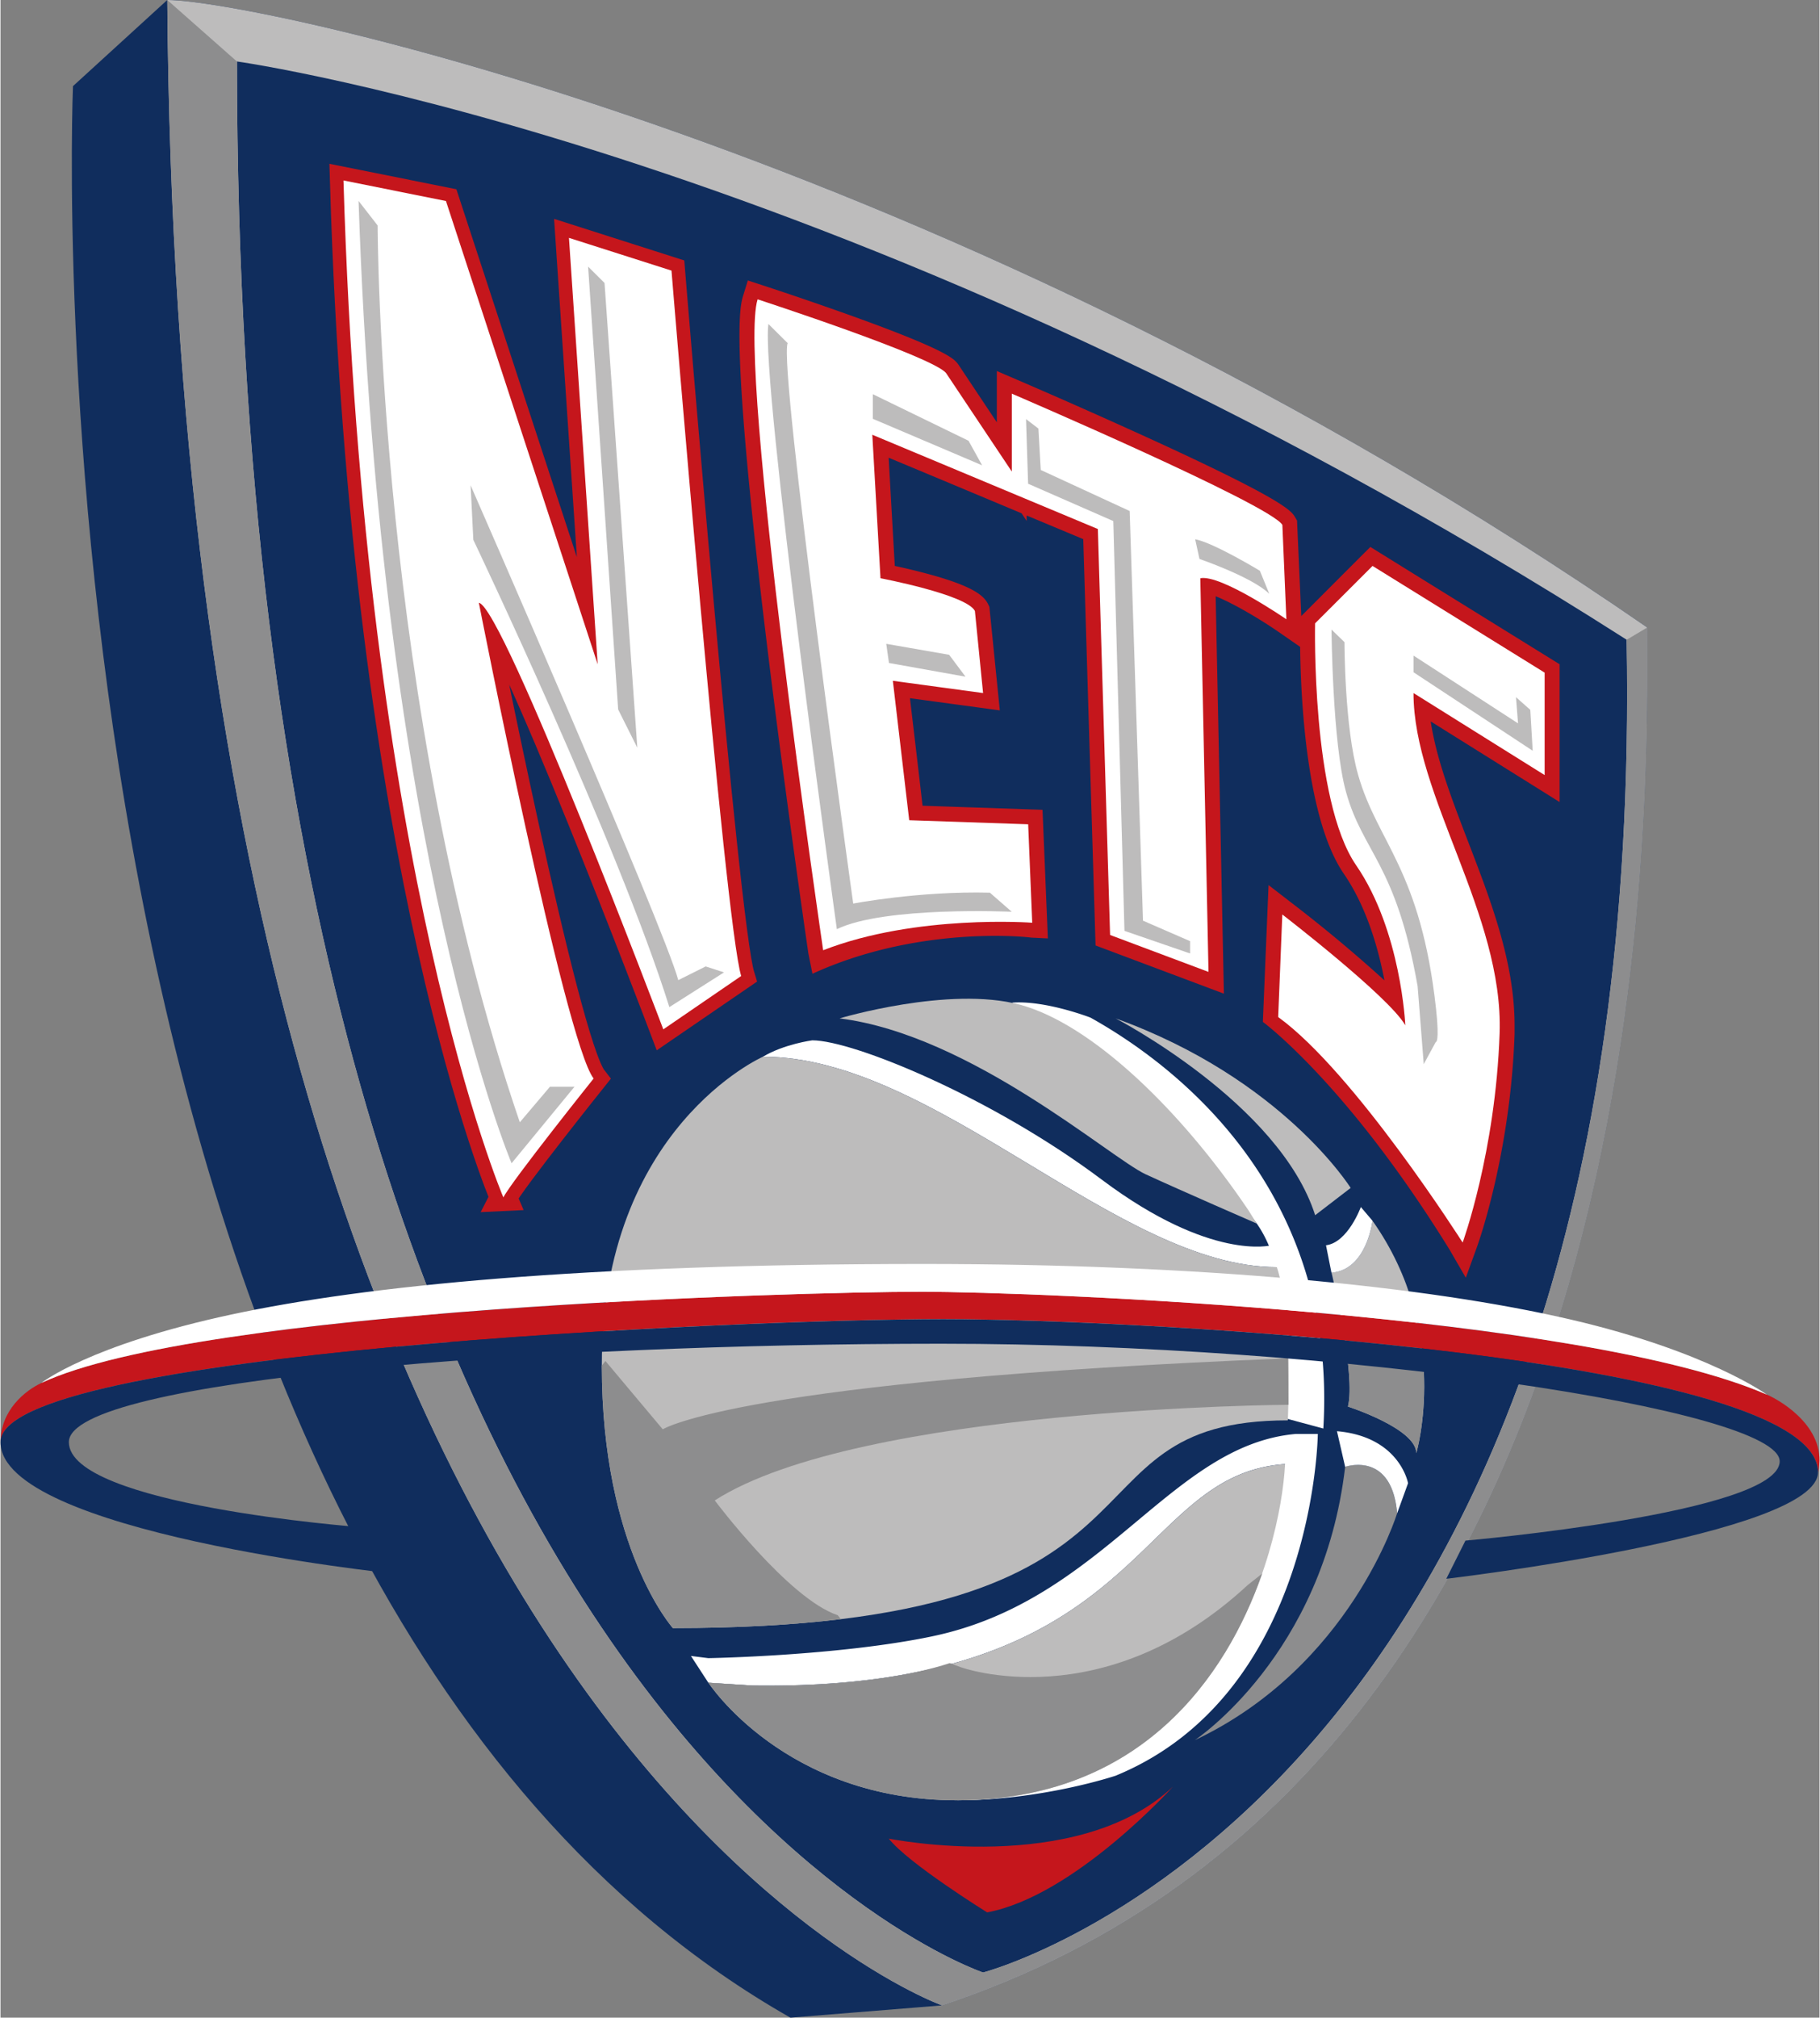 <svg xmlns="http://www.w3.org/2000/svg" width="693" height="768" version="1.0" viewBox="0 0 30.018 33.285"><rect x="0" y="0" width="30.018" height="33.285" fill="#808080" stroke="none"/><path d="M375.579 548.785c11.99-4.02 11.586-20.079 11.586-22.714-11.568-7.982-23.001-10.351-24.422-10.351l-1.556 1.421s-1.015 24.558 11.84 31.864l2.505-.203z" style="fill:#102d5d;fill-opacity:1;fill-rule:nonzero;stroke:none" transform="translate(-359.991 -515.72)"/><path d="M375.529 548.802s-12.583-4.465-12.785-33.082c1.42 0 12.853 2.368 24.42 10.35 0 2.64.407 18.74-11.635 22.732" style="fill:#bdbcbc;fill-opacity:1;fill-rule:nonzero;stroke:none" transform="translate(-359.991 -515.72)"/><path d="M386.827 526.274c-12.719-8.12-22.934-9.54-22.934-9.54 0 27.4 12.313 31.526 12.313 31.526s10.973-2.84 10.62-21.986" style="fill:#102d5d;fill-opacity:1;fill-rule:nonzero;stroke:none" transform="translate(-359.991 -515.72)"/><path d="M368.29 535.474s-2.3-5.343-2.639-16.777l1.691.339 2.504 7.643-.474-7.035 1.692.54s.88 10.758 1.15 11.637l-1.285.88s-2.64-6.97-3.044-7.037c0 0 1.42 7.24 1.894 7.848 0 0-1.353 1.692-1.49 1.962" style="fill:#c5161c;fill-opacity:1;fill-rule:nonzero;stroke:none" transform="translate(-359.991 -515.72)"/><path d="M368.29 535.474s-2.3-5.343-2.639-16.777l1.691.339 2.504 7.643-.474-7.035 1.692.54s.88 10.758 1.15 11.637l-1.285.88s-2.64-6.97-3.044-7.037c0 0 1.42 7.24 1.894 7.848 0 0-1.353 1.692-1.49 1.962z" style="fill:none;stroke:#c5161c;stroke-width:.448;stroke-linecap:butt;stroke-linejoin:miter;stroke-miterlimit:4;stroke-dasharray:none;stroke-opacity:1" transform="translate(-359.991 -515.72)"/><path d="m383.908 536.342.264.456.18-.495c.023-.062.556-1.547.625-3.526v-.14c0-1.04-.39-2.053-.767-3.033-.267-.696-.523-1.36-.617-1.983l2.127 1.33v-2.273l-3.123-1.935-.14.139-1 1.001-.07-1.576-.032-.054c-.061-.104-.166-.277-2.417-1.306a110 110 0 0 0-2.163-.959l-.342-.147v.846l-.635-.953-.004-.006c-.064-.085-.171-.227-1.746-.794a58 58 0 0 0-1.488-.51l-.236-.077-.074.239c-.057.18-.227.726.404 5.887.31 2.528.666 4.954.669 4.978l.067.333c1.623-.745 3.31-.635 3.615-.596l.27.013-.088-2.122-1.98-.067c-.033-.295-.158-1.354-.208-1.774l1.483.201-.172-1.708-.02-.042c-.068-.138-.236-.295-.983-.498a11 11 0 0 0-.558-.135c-.015-.263-.074-1.29-.101-1.785.386.16 1.251.522 2.194.917l.083.126v-.09l.934.39.203 6.703 2.118.795-.136-6.556c.25.1.656.327 1.029.582l.365.253c.01.85.102 2.843.721 3.743.378.55.571 1.24.67 1.758a24 24 0 0 0-1.535-1.28l-.377-.291-.094 2.257s1.392 1.021 3.085 3.764" style="fill:#c5161c;fill-opacity:1;fill-rule:nonzero;stroke:none" transform="translate(-359.991 -515.72)"/><path d="M368.29 535.474s-2.3-5.343-2.639-16.777l1.691.339 2.504 7.643-.474-7.035 1.692.54s.88 10.758 1.15 11.637l-1.285.88s-2.64-6.97-3.044-7.037c0 0 1.42 7.24 1.894 7.848 0 0-1.353 1.692-1.49 1.962m8.728-4.532s-1.917-.144-3.45.454c0 0-1.42-9.655-1.082-10.738 0 0 2.908.948 3.112 1.219l1.083 1.622v-1.285s4.26 1.827 4.465 2.165l.066 1.557s-1.081-.744-1.42-.677l.135 6.494-1.624-.609-.202-6.697-3.722-1.555.135 2.367s1.422.27 1.558.54l.135 1.354-1.489-.202.27 2.3 1.963.067zm4.059 1.556.068-1.692s1.759 1.354 2.03 1.828c0 0-.068-1.558-.811-2.639-.745-1.082-.678-3.992-.678-3.992l.948-.947 2.84 1.76v1.69l-2.164-1.353c0 1.692 1.489 3.653 1.421 5.615s-.61 3.45-.61 3.45-1.786-2.81-3.044-3.72" style="fill:#fff;fill-opacity:1;fill-rule:nonzero;stroke:none" transform="translate(-359.991 -515.72)"/><path d="m365.9 519.035.315.405s0 7.94 2.346 14.794l.497-.586h.405l-1.038 1.262s-2.164-5.096-2.525-15.875m1.849 4.691.045.9s2.386 5 3.235 7.708l.902-.573-.303-.098-.452.226c-.23-.868-3.427-8.163-3.427-8.163m2.751 4.329-.541-7.667-.271-.27.496 7.306zm5.69-4.659-.224-.405-1.579-.768v.406zm-2.127 7.23s1.085-.209 2.255-.18l.361.315s-2.092-.096-2.886.287c0 0-1.264-9.08-1.129-9.983l.317.315c-.155.378 1.082 9.246 1.082 9.246" style="fill:#bdbcbc;fill-opacity:1;fill-rule:nonzero;stroke:none" transform="translate(-359.991 -515.72)"/><path d="m374.653 526.657-.045-.316 1.038.181.27.361zm3.972-2.507.22 6.758.777.338v.203l-1.083-.373-.184-6.76-1.406-.616-.034-1.066.204.156.039.683zm1.081.466.071.325s.868.297 1.152.575l-.155-.38s-.767-.465-1.068-.52m2.464 1.697s-.002 1.4.226 2.193c.32 1.12 1.033 1.557 1.285 3.857.062.572-.005.547-.005.547l-.198.365-.101-1.285c-.359-2.036-.906-2.201-1.184-3.214-.222-.805-.237-2.67-.237-2.67zm1.139.497v-.275l1.725 1.118-.034-.432.236.209.04.675zm-4.916 5.71s2.705 1.4 3.293 3.247l.586-.45s-1.127-1.804-3.879-2.797m4.239 3.338s-.09.811-.676.856c0 0 .406 1.67.271 2.21 0 0 1.128.362 1.128.768 0 0 .585-1.985-.723-3.834" style="fill:#bdbcbc;fill-opacity:1;fill-rule:nonzero;stroke:none" transform="translate(-359.991 -515.72)"/><path d="M383.039 540.683s-.768 2.527-3.339 3.744c0 0 2.12-1.399 2.481-4.51 0 0 .767-.271.858.766" style="fill:#8d8d8e;fill-opacity:1;fill-rule:nonzero;stroke:none" transform="translate(-359.991 -515.72)"/><path d="M375.371 542.713c2.84-.595 3.924-3.158 5.999-3.338h.36s-.045 4.285-3.336 5.638c0 0-1.208.406-2.617.406 0 0 2.374-.517 3.08-1.314 1.725-1.942 2.332-4.233 2.332-4.233-2.525.18-2.255 3.743-8.794 3.653l-.723-.046-.287-.441.287.036s2.15-.036 3.7-.361m7.847-2.525s-.135-.767-1.173-.858l.135.588s.768-.272.858.766zm-2.107-1.093c-.019-.323.33-2.205-.409-3.218-.606-.831-3.484-3.257-3.711-3.352a.58.58 0 0 1-.304-.265c.55-.04 1.29.247 1.29.247 1.341.748 4.083 2.779 3.843 6.779z" style="fill:#fff;fill-opacity:1;fill-rule:nonzero;stroke:none" transform="translate(-359.991 -515.72)"/><path d="M381.054 536.624c-2.617 0-5.638-3.472-8.48-3.472.35-.209.813-.27.813-.27.677 0 2.977.946 4.78 2.3 1.804 1.352 2.797 1.081 2.797 1.081zm1.386-.992s-.213.586-.575.631l.09.452c.587-.045.677-.857.677-.857z" style="fill:#fff;fill-opacity:1;fill-rule:nonzero;stroke:none" transform="translate(-359.991 -515.72)"/><path d="M379.34 545.193s-1.624 1.804-3.067 2.075c0 0-1.308-.812-1.623-1.217 0 0 3.111.631 4.69-.858" style="fill:#c5161c;fill-opacity:1;fill-rule:nonzero;stroke:none" transform="translate(-359.991 -515.72)"/><path d="M381.054 536.624c-2.617 0-5.638-3.472-8.48-3.472 0 0-2.66 1.172-2.66 5.096 0 3.021 1.173 4.33 1.173 4.33 8.704 0 6.178-3.427 10.148-3.427 0 0 .084-1.73-.181-2.527" style="fill:#bdbcbc;fill-opacity:1;fill-rule:nonzero;stroke:none" transform="translate(-359.991 -515.72)"/><path d="M381.19 539.872c-2.527.18-2.256 3.743-8.796 3.653l-.721-.046s1.262 1.94 4.105 1.94c4.306 0 5.342-4.119 5.411-5.547m-7.351-7.352s1.803-.54 2.976-.226c1.174.316 2.644 1.721 3.77 3.39l.137.22s-1.246-.542-1.832-.812c-.586-.272-2.886-2.302-5.051-2.572" style="fill:#bdbcbc;fill-opacity:1;fill-rule:nonzero;stroke:none" transform="translate(-359.991 -515.72)"/><path d="M369.914 538.248c0 3.021 1.172 4.33 1.172 4.33 1.089 0 2-.054 2.773-.147l-.051-.065c-.813-.27-2.03-1.894-2.03-1.894 2.39-1.534 9.468-1.578 9.468-1.578l-.006-.766c-9.065.361-10.32 1.171-10.32 1.171l-.946-1.127zm5.743 4.908c-1.364.442-3.263.37-3.263.37l-.72-.047s1.262 1.94 4.103 1.94c3.027 0 4.439-2.035 5.035-3.74l-.24.19c-2.39 2.21-4.735 1.354-4.735 1.354zm6.499-5.459c.077.465.135.972.071 1.227 0 0 1.128.362 1.128.768 0 0 .276-.935.026-2.119z" style="fill:#8d8d8e;fill-opacity:1;fill-rule:nonzero;stroke:none" transform="translate(-359.991 -515.72)"/><path d="M362.743 515.72c.203 28.616 12.785 33.082 12.785 33.082 12.044-3.992 11.638-20.092 11.638-22.73l-.34.202c.353 19.146-10.62 21.986-10.62 21.986s-12.313-4.126-12.313-31.525z" style="fill:#8d8d8e;fill-opacity:1;fill-rule:nonzero;stroke:none" transform="translate(-359.991 -515.72)"/><path d="M389.143 538.728c-3.055-1.334-12.014-1.698-13.952-1.698-2.113 0-11.91.283-14.524 1.504-.27.126-.675.45-.675.976 0-1.487 12.177-2.029 15.56-2.029 3.382 0 14.432.632 14.432 2.527.168-.702-.57-1.162-.84-1.28" style="fill:#c5161c;fill-opacity:1;fill-rule:nonzero;stroke:none" transform="translate(-359.991 -515.72)"/><path d="M366.441 541.675s-6.45-.676-6.45-2.165c0-1.487 12.178-2.028 15.56-2.028 3.383 0 14.433.63 14.433 2.525 0 1.037-6.134 1.758-6.134 1.758l.316-.63s5.186-.452 5.186-1.308c0-.858-7.26-1.94-13.846-1.94-6.585 0-14.387.587-14.387 1.623 0 1.038 4.78 1.4 4.78 1.4z" style="fill:#102d5d;fill-opacity:1;fill-rule:nonzero;stroke:none" transform="translate(-359.991 -515.72)"/><path d="M385.908 537.489c2.258.526 3.235 1.239 3.235 1.239-3.055-1.334-12.014-1.698-13.953-1.698-2.111 0-11.909.283-14.524 1.504 0 0 .779-.624 3.145-1.131 2.207-.473 5.79-.832 11.412-.832 4.58 0 8.323.367 10.685.918" style="fill:#fff;fill-opacity:1;fill-rule:nonzero;stroke:none" transform="translate(-359.991 -515.72)"/></svg>